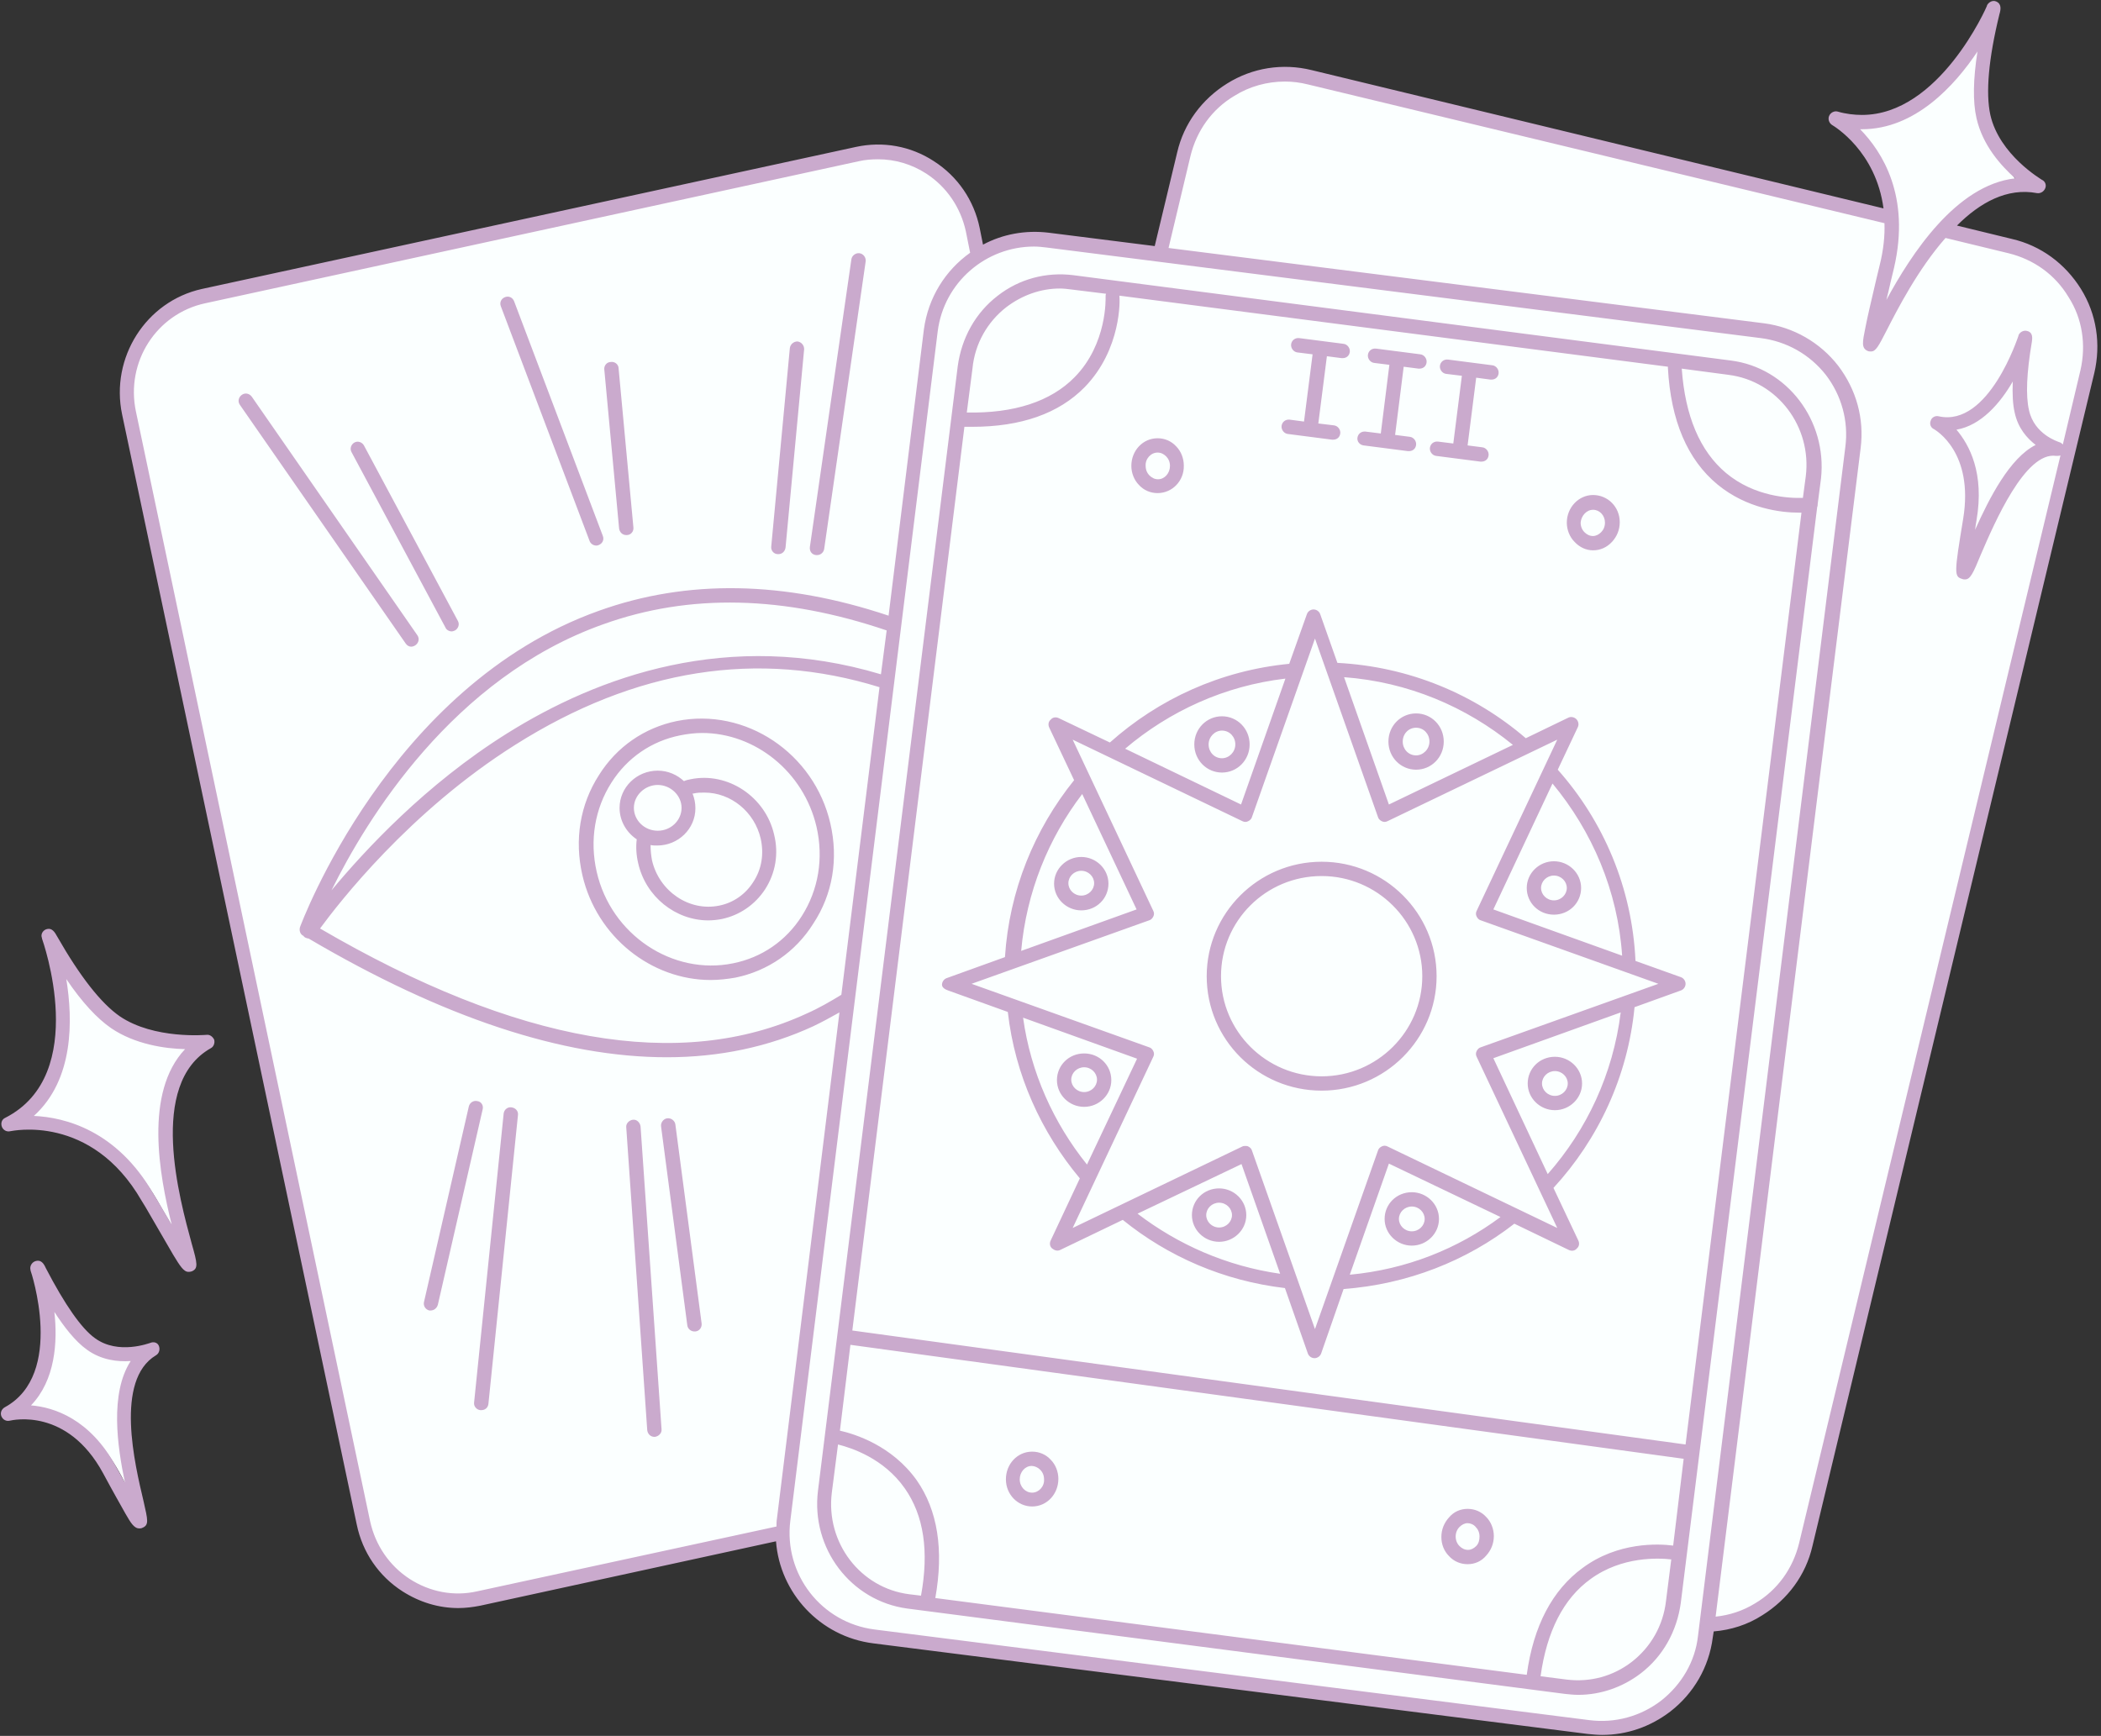 <?xml version="1.0" encoding="UTF-8" standalone="no"?><svg xmlns="http://www.w3.org/2000/svg" xmlns:xlink="http://www.w3.org/1999/xlink" fill="#caaacd" height="364" preserveAspectRatio="xMidYMid meet" version="1" viewBox="-0.3 -0.2 440.5 364.0" width="440.5" zoomAndPan="magnify"><rect x="-0.3" y="-0.2" width="440.5" height="364.0" fill="#333333" stroke="none"/><g id="change1_1"><path d="M437.6,76.9l-25.7,106.6c0,0-27.3,119.9-33.4,138.5s-20.6,19.6-20.6,19.6c-3.8,22.2-24.4,20.1-24.4,20.1 s-128.1-15.9-149.8-18.4c-21.7-2.5-20.1-22.1-20.1-22.1s-32.2,8.5-59.9,12.6s-28-15.3-28-15.3s-44.5-210-49-230.5 C22.2,67.6,41.8,62,41.8,62s114.4-24.6,131-28.4c16.6-3.7,17.1,0.6,23.8,2.4c6.7,1.7,8.3,17.3,8.3,17.3c8.1-7.1,25.3-1.1,31.9,0 s5.1,3.8,11.1-19.7c6-23.5,26.5-17.6,26.5-17.6l121.1,29.2c0.2-11.8-8.8-18.6-8.8-18.6l1.8-1.2c15.9,1,26.1-18.4,26.1-18.4h1.7 c-5.2,15.3,5.7,30,5.7,30l0.9,1.6C416,38.9,406.7,48,405.7,49c0.5-0.4,3.2-1.5,17.6,3.2C439.7,57.7,437.6,76.9,437.6,76.9z M23.1,214.4c-3.2-2.1-6.5-5.8-10.1-11c1.5,9.2,1.7,22.5-7.2,30.6c7,0.3,18.5,3.2,26.8,17.4l0.8,1.4c1.2,2,2.2,3.8,3.1,5.4 c-2.8-11.1-6.2-29.6,3.1-39.1C35.1,219,28.4,218.1,23.1,214.4z M18,282.1c-2.6-1.9-5.2-5.2-7.3-8.6c0.8,6.8,0.3,15.4-5.3,21.2 c5.3,0.5,13.4,3.1,19.3,13.8c0.7,1.2,1.3,2.5,2,3.7c-1.8-8.3-3.4-20.3,1.3-27.5C25,284.9,21.3,284.4,18,282.1z" fill="#fbffff"/></g><g id="change2_1"><path d="M436,60.4c-3.3-5.3-8.4-9.1-14.5-10.5L410,47.1c4.8-4.8,10.5-8,16.8-6.8c0.7,0.1,1.4-0.3,1.7-1c0.3-0.7,0-1.5-0.7-1.8 c-0.1-0.1-8.9-5.2-10.8-13.6c-1-4.6-0.4-11.7,1.9-21.1c0.3-1,0.5-2.2-0.7-2.7c-0.7-0.3-1.5,0.1-1.9,0.8c0,0,0,0.1,0,0.1 c-0.1,0.3-10,22.9-26.2,22.9c-1.6,0-3.4-0.2-5.1-0.7c-0.7-0.2-1.5,0.2-1.8,0.9c-0.3,0.7,0,1.5,0.6,1.9c0.5,0.3,9.2,5.5,10.8,17.5 L274.7,14.5c-6.1-1.5-12.4-0.5-17.7,2.8c-5.3,3.3-9.1,8.4-10.5,14.5l-4.7,19.6l-22.2-2.8c-4.9-0.6-9.7,0.3-13.8,2.5l-0.7-3.5 c-1.2-5.8-4.6-10.8-9.6-14c-4.9-3.2-10.7-4.2-16.3-3L42,60.4C30.3,63,22.8,74.8,25.3,86.7l49.2,232.8c1.2,5.8,4.6,10.8,9.6,14 c3.6,2.3,7.6,3.5,11.7,3.5c1.5,0,3.1-0.2,4.6-0.5l62-13.5c0.8,10.8,9.2,20,20.4,21.4l149.8,19c1,0.1,2,0.2,3,0.2 c5.2,0,10.1-1.7,14.3-4.9c4.9-3.8,8.1-9.3,8.9-15.5l0.2-1.3c3.6-0.3,7.1-1.4,10.2-3.4c5.3-3.3,9.1-8.4,10.5-14.5l59.1-246 C440.2,72,439.3,65.7,436,60.4z M390.1,26.9c11.1,0,19.4-9.1,24.2-16.3c-0.9,5.8-1,10.5-0.2,14c1.3,5.7,5.1,9.9,8.1,12.6 c-12.4,1.4-21.8,15.9-27,25.5c0.3-1.2,0.6-2.4,0.9-3.8l0.7-2.9c3.5-15.1-2.5-24.4-7.1-29.1C389.8,26.9,390,26.9,390.1,26.9z M99.7,333.5c-4.9,1.1-9.9,0.1-14.1-2.6c-4.3-2.8-7.2-7.1-8.3-12.1L28.2,86.1C26,75.7,32.5,65.6,42.7,63.4l137.1-29.8 c1.3-0.3,2.7-0.4,4-0.4c3.5,0,7,1,10.1,3c4.3,2.8,7.2,7.1,8.3,12.1l0.9,4.5c-5.2,3.7-8.8,9.4-9.7,16.1l-7.4,60 c-21.8-7.3-42.2-7.7-60.8-1c-43.9,15.7-62.4,65.8-62.6,66.3c-0.2,0.7,0,1.4,0.6,1.8c0,0,0,0,0.1,0c0.1,0.2,0.2,0.3,0.4,0.4 c0.2,0.1,0.5,0.2,0.7,0.2c28.2,16.6,53.3,24.9,75.1,24.9c11.1,0,21.4-2.2,30.7-6.5c1.9-0.9,3.7-1.9,5.5-2.9l-13.1,106.1 c-0.1,0.6-0.1,1.1-0.1,1.7L99.7,333.5z M176.1,208.4c-2.3,1.4-4.7,2.8-7.2,3.9c-26.5,12.3-60.8,6.3-102.1-17.8 c3.9-5.3,18.7-24.5,40.9-38.5c25.3-16,50.9-20,76.4-12.1L176.1,208.4z M184.4,141.2c-32-9.6-59.4,0.5-78.4,12.4 c-17.1,10.7-29.8,24.5-36.8,32.9c7.3-14.8,25.4-44.6,57-55.8c18.1-6.5,37.9-6,59.4,1.3L184.4,141.2z M348,356.4 c-4.3,3.3-9.7,4.8-15.1,4.1l-149.8-19c-11.2-1.4-19.1-11.6-17.7-22.8l30.9-249.4c1.3-10.3,10.1-17.8,20.2-17.8 c0.9,0,1.7,0.1,2.6,0.2l149.8,19c5.4,0.7,10.2,3.4,13.6,7.7c3.3,4.3,4.8,9.7,4.1,15.1l-30.9,249.4C355.1,348.2,352.3,353,348,356.4z M435.9,77.4l-3.7,15.6c-0.2-0.2-0.4-0.4-0.8-0.5c-0.2-0.1-5.2-1.6-6.3-6.7c-0.7-3-0.5-7.8,0.6-14.3c0.1-0.7,0.3-2-1-2.3 c-0.7-0.2-1.5,0.2-1.8,0.9c0,0,0,0,0,0.1c-0.1,0.2-6.2,19.2-16.7,16.9c-0.7-0.2-1.5,0.2-1.7,0.9c-0.3,0.7,0,1.5,0.7,1.8 c0.3,0.2,8.4,4.8,6.1,18.8c-1.9,11.5-1.9,12.1-0.2,12.6c0.2,0.1,0.4,0.1,0.6,0.1c1.1,0,1.7-1.3,3.3-5.2c2.8-6.5,9.3-21.7,15.8-20.7 c0.3,0,0.6,0,0.9-0.1l-54.8,228.1c-1.3,5.3-4.5,9.8-9.2,12.6c-2.6,1.6-5.4,2.5-8.3,2.8l30.4-245c0.8-6.2-0.9-12.3-4.7-17.3 c-3.8-4.9-9.4-8.1-15.5-8.9L244.7,51.8l4.6-19.3c1.3-5.3,4.5-9.8,9.2-12.6c3.2-2,6.9-3,10.6-3c1.6,0,3.2,0.2,4.8,0.6l120.9,29.1 c0.1,2.6-0.2,5.6-1,8.8l-0.7,2.9c-1.1,4.7-1.9,8.1-2.3,10.2c-0.6,3-0.9,4.3,0.5,4.9c0.2,0.1,0.5,0.1,0.7,0.1c1,0,1.6-1.2,3.2-4.3 c2.3-4.5,6.6-12.9,12.4-19.5l13.2,3.2c5.3,1.3,9.8,4.5,12.6,9.2C436.3,66.6,437.1,72.1,435.9,77.4z M409.9,89.9 c5.2-0.9,9.2-5.6,11.8-10.1c-0.1,2.6,0,4.8,0.4,6.5c0.7,3.3,2.6,5.4,4.4,6.8c-5.4,2.7-9.7,11.1-12.7,17.8c0.1-0.8,0.2-1.4,0.3-2 C415.8,99,412.6,93.1,409.9,89.9z M173.8,172.5c-3.4-14.8-17.8-24.4-32.2-21.5c-6.8,1.4-12.6,5.4-16.3,11.3c-4,6.2-5.2,13.6-3.5,21 c3,13,14.5,22,26.9,22c1.7,0,3.5-0.2,5.2-0.5c6.8-1.4,12.6-5.4,16.3-11.3C174.3,187.3,175.5,179.9,173.8,172.5z M167.8,191.9 c-3.3,5.2-8.4,8.7-14.4,9.9c-12.7,2.6-25.6-6-28.6-19.2c-1.5-6.6-0.4-13.2,3.1-18.7c3.3-5.2,8.4-8.7,14.4-9.9 c1.5-0.3,3.1-0.5,4.6-0.5c11.1,0,21.3,8.1,24,19.7C172.4,179.8,171.3,186.4,167.8,191.9z M144.5,163.2c-0.5,0.1-1,0.2-1.4,0.4 c-1.4-1.3-3.3-2.2-5.5-2.2c-4.4,0-8,3.5-8,7.8c0,2.8,1.5,5.2,3.6,6.6c-0.2,1.6-0.1,3.3,0.3,5c1.6,7.1,7.9,12,14.7,12 c0.9,0,1.9-0.1,2.9-0.3c3.7-0.8,6.9-3,9-6.2c2.2-3.4,2.9-7.5,1.9-11.5C160.2,166.9,152.3,161.6,144.5,163.2z M137.6,164.4 c2.7,0,5,2.2,5,4.8s-2.2,4.8-5,4.8s-5-2.2-5-4.8S134.9,164.4,137.6,164.4z M157.6,184.8c-1.6,2.5-4.1,4.3-7.1,4.9 c-6.3,1.3-12.6-3-14.1-9.5c-0.2-1.1-0.3-2.1-0.3-3.2c0.5,0.1,0.9,0.1,1.4,0.1c4.4,0,8-3.5,8-7.8c0-1.1-0.2-2.1-0.6-3.1 c0.1,0,0.1,0,0.2,0c0.8-0.2,1.5-0.2,2.3-0.2c5.5,0,10.5,4,11.8,9.7C159.9,178.9,159.4,182.1,157.6,184.8z M362.6,75.4L224.7,57.5 c-5.7-0.7-11.3,0.8-15.8,4.3c-4.7,3.6-7.6,8.9-8.4,14.8l-29.3,235.8c-1.5,12.1,6.9,23.1,18.7,24.7L327.8,355 c0.9,0.1,1.9,0.2,2.8,0.2c4.7,0,9.3-1.6,13.1-4.5c4.7-3.6,7.6-8.9,8.4-14.8l28.6-229.8c0.1-0.2,0.1-0.4,0.1-0.6l0.7-5.4 C382.8,88,374.4,76.9,362.6,75.4z M210.7,64.2c3.3-2.5,7.2-3.9,11.2-3.9c0.8,0,1.6,0.1,2.4,0.2l7.3,0.9c-0.1,0.2-0.1,0.4-0.1,0.7 c0,0.1,0.4,9.8-6.5,16.8c-5,5.1-12.7,7.6-22.6,7.4l1.2-9.3C204.1,71.9,206.7,67.3,210.7,64.2z M201.9,89.3 C201.9,89.3,201.9,89.3,201.9,89.3c0.6,0,1.1,0,1.6,0c10.3,0,18.2-2.8,23.6-8.3c7.8-8,7.4-18.6,7.3-19c0-0.1,0-0.1,0-0.2l115,14.9 c0,0.1,0,0.2,0,0.3c0.6,11,4.1,19.2,10.4,24.4c6.2,5.1,13.4,5.9,17.1,5.9c0.2,0,0.4,0,0.5,0l-24.3,195.4l-174.7-23.9L201.9,89.3z M350.5,323.9c-3.1-0.4-11.6-0.8-19,4.7c-6.3,4.6-10.3,12.1-11.7,22.4l-124-16.1c1.8-10.1,0.5-18.4-3.9-24.7 c-5.2-7.3-13-9.7-16.1-10.4l2.2-18l174.7,23.9L350.5,323.9z M174.1,312.8l1.3-10.1c2.8,0.7,9.6,2.9,14,9.2c4,5.7,5.1,13.2,3.4,22.5 l-2.5-0.3C180.1,332.8,172.8,323.3,174.1,312.8z M341.8,348.3c-3.9,3-8.7,4.3-13.6,3.7l-5.5-0.7c1.3-9.4,4.8-16.3,10.5-20.4 c6.6-4.8,14.3-4.4,16.9-4.1l-1.1,8.7C348.4,340.7,345.8,345.2,341.8,348.3z M378.3,99.7l-0.6,4.5c-2.8,0.1-10.1-0.2-16.1-5.2 c-5.5-4.6-8.6-12-9.3-21.9l9.8,1.3C372.4,79.7,379.6,89.3,378.3,99.7z M216.1,304.2c-3.1,0-5.5,2.6-5.5,5.8c0,3.2,2.5,5.7,5.5,5.7 c0,0,0,0,0,0c3.1,0,5.5-2.6,5.5-5.8c0-1.5-0.6-3-1.6-4C219,304.8,217.6,304.2,216.1,304.2z M216.1,312.8 C216.1,312.8,216.1,312.8,216.1,312.8c-1.4,0-2.6-1.2-2.6-2.8c0-1.5,1.1-2.8,2.5-2.8c0.6,0,1.3,0.3,1.8,0.8c0.5,0.5,0.8,1.2,0.8,2 C218.7,311.5,217.5,312.8,216.1,312.8z M307.4,316.2c-1.5,0-2.9,0.6-3.9,1.8c-1,1.1-1.6,2.5-1.6,4.1s0.6,3,1.6,4 c1,1.1,2.4,1.7,3.9,1.7c0,0,0,0,0,0c1.5,0,2.9-0.6,3.9-1.8c1-1.1,1.6-2.5,1.6-4.1c0-1.5-0.6-3-1.6-4 C310.3,316.8,308.9,316.2,307.4,316.2z M309.2,324c-0.5,0.5-1.1,0.8-1.7,0.8c-0.7,0-1.3-0.3-1.8-0.8c-0.5-0.5-0.8-1.2-0.8-2 c0-0.8,0.3-1.5,0.8-2c0.5-0.5,1.1-0.8,1.7-0.8c0,0,0,0,0,0c0.6,0,1.3,0.3,1.7,0.8c0.5,0.5,0.8,1.2,0.8,2S309.7,323.5,309.2,324z M242.4,103.2C242.4,103.2,242.4,103.2,242.4,103.2c3.1,0,5.6-2.6,5.5-5.8c0-1.5-0.6-3-1.6-4c-1-1.1-2.4-1.7-3.9-1.7c0,0,0,0,0,0 c-3.1,0-5.5,2.6-5.5,5.8c0,1.5,0.6,3,1.6,4C239.5,102.6,240.9,103.2,242.4,103.2z M242.4,94.7C242.4,94.7,242.4,94.7,242.4,94.7 c0.7,0,1.3,0.3,1.8,0.8c0.5,0.5,0.8,1.2,0.8,2c0,1.5-1.1,2.8-2.5,2.8c0,0,0,0,0,0c-0.7,0-1.3-0.3-1.8-0.8c-0.5-0.5-0.8-1.2-0.8-2 C239.8,96,241,94.7,242.4,94.7z M333.7,115.2C333.8,115.2,333.8,115.2,333.7,115.2c1.5,0,2.9-0.6,4-1.8c1-1.1,1.6-2.5,1.6-4.1 c0-3.2-2.5-5.7-5.6-5.7c-3,0-5.5,2.6-5.5,5.8c0,1.5,0.6,3,1.6,4C330.9,114.6,332.3,115.2,333.7,115.2z M333.7,106.7 C333.7,106.7,333.7,106.7,333.7,106.7c1.4,0,2.5,1.2,2.5,2.7c0,0.8-0.3,1.5-0.8,2c-0.5,0.5-1.1,0.8-1.7,0.8c-0.7,0-1.3-0.3-1.8-0.8 c-0.5-0.5-0.8-1.2-0.8-2C331.2,108,332.3,106.7,333.7,106.7z M198.5,207.5L211,212c1.5,13.2,7,25.2,15.1,34.9l-6.1,13 c-0.3,0.6-0.2,1.3,0.3,1.7c0.5,0.4,1.1,0.6,1.7,0.3l13.1-6.3c9.5,7.7,21.2,12.8,34,14.3l4.8,13.7c0.2,0.6,0.8,1,1.4,1s1.2-0.4,1.4-1 l4.7-13.5c13.4-1,25.8-5.9,35.8-13.7l11.4,5.5c0.6,0.3,1.3,0.2,1.7-0.3c0.5-0.4,0.6-1.1,0.3-1.7l-5.2-11c9.4-10.2,15.6-23.4,17-37.9 l9.7-3.5c0.6-0.2,1-0.8,1-1.4s-0.4-1.2-1-1.4l-9.5-3.4c-0.7-15.3-6.7-29.3-16.3-40.1l4.2-8.9c0.3-0.6,0.1-1.3-0.3-1.7 c-0.4-0.4-1.1-0.6-1.7-0.3l-8.9,4.3c-10.7-9.2-24.4-15-39.5-15.8l-3.6-10.2c-0.2-0.6-0.8-1-1.4-1s-1.2,0.4-1.4,1l-3.7,10.4 c-14.4,1.4-27.4,7.4-37.6,16.5l-10.7-5.1c-0.6-0.3-1.3-0.2-1.7,0.3c-0.5,0.4-0.6,1.1-0.3,1.7l5.2,11c-8.3,10.3-13.6,23.1-14.5,37.1 l-12.2,4.4c-0.6,0.2-1,0.8-1,1.4S197.9,207.3,198.5,207.5z M214.2,213.2l23.9,8.6l-10.5,22.2C220.6,235.3,215.8,224.7,214.2,213.2z M238.2,254.3l21.8-10.4l8.1,23C256.9,265.3,246.7,260.8,238.2,254.3z M282.7,267.1l8.2-23.3l23.4,11.2 C305.3,261.7,294.5,266,282.7,267.1z M324.2,246l-11.4-24.3l26.7-9.6C337.9,225,332.4,236.7,324.2,246z M339.8,200.2l-27-9.7 l12.4-26.4C333.5,174.1,338.9,186.6,339.8,200.2z M316.9,156l-26,12.5l-9.4-26.7C294.9,142.8,307.1,148,316.9,156z M269.2,142.1 l-9.3,26.4l-24.3-11.7C244.9,148.9,256.5,143.6,269.2,142.1z M226.6,166.3l11.4,24.2l-24.2,8.7C214.9,186.9,219.5,175.6,226.6,166.3 z M240.6,192.8c0.4-0.1,0.7-0.4,0.9-0.8s0.2-0.8,0-1.2l-16.9-35.9l35.6,17.1c0.4,0.2,0.8,0.2,1.2,0c0.4-0.2,0.7-0.5,0.8-0.9 l13.2-37.4l13.2,37.4c0.1,0.4,0.4,0.7,0.8,0.9c0.4,0.2,0.8,0.2,1.2,0l35.6-17.1l-16.9,35.9c-0.2,0.4-0.2,0.8,0,1.2s0.5,0.7,0.9,0.8 l37.2,13.3l-37.2,13.3c-0.4,0.1-0.7,0.4-0.9,0.8s-0.2,0.8,0,1.2l16.9,35.9l-35.6-17.1c-0.4-0.2-0.8-0.2-1.2,0s-0.7,0.5-0.8,0.9 l-13.2,37.4l-13.2-37.4c-0.1-0.4-0.4-0.7-0.8-0.9c-0.2-0.1-0.4-0.1-0.6-0.1c-0.2,0-0.4,0-0.6,0.1l-35.6,17.1l16.9-35.9 c0.2-0.4,0.2-0.8,0-1.2s-0.5-0.7-0.9-0.8l-37.2-13.3L240.6,192.8z M296.6,161.2c3.2,0,5.8-2.6,5.8-5.9s-2.6-5.9-5.8-5.9 c-3.2,0-5.8,2.6-5.8,5.9S293.4,161.2,296.6,161.2z M296.6,152.4c1.6,0,2.8,1.3,2.8,2.9s-1.3,2.9-2.8,2.9c-1.6,0-2.8-1.3-2.8-2.9 S295,152.4,296.6,152.4z M261.7,155.9c0-3.3-2.6-5.9-5.8-5.9c-3.2,0-5.8,2.6-5.8,5.9s2.6,5.9,5.8,5.9 C259.1,161.8,261.7,159.2,261.7,155.9z M255.9,158.8c-1.6,0-2.8-1.3-2.8-2.9c0-1.6,1.3-2.9,2.8-2.9c1.6,0,2.8,1.3,2.8,2.9 C258.7,157.5,257.4,158.8,255.9,158.8z M325.5,191.6c3.2,0,5.7-2.5,5.7-5.6c0-3.1-2.6-5.6-5.7-5.6s-5.7,2.5-5.7,5.6 C319.8,189.1,322.3,191.6,325.5,191.6z M325.5,183.4c1.5,0,2.7,1.2,2.7,2.6s-1.2,2.6-2.7,2.6s-2.7-1.2-2.7-2.6 S324,183.4,325.5,183.4z M325.7,232.6c3.1,0,5.7-2.5,5.7-5.6s-2.6-5.6-5.7-5.6c-3.2,0-5.7,2.5-5.7,5.6S322.6,232.6,325.7,232.6z M325.7,224.4c1.5,0,2.7,1.2,2.7,2.6s-1.2,2.6-2.7,2.6c-1.5,0-2.7-1.2-2.7-2.6S324.2,224.4,325.7,224.4z M295.7,261 c3.1,0,5.7-2.5,5.7-5.6s-2.6-5.6-5.7-5.6c-3.2,0-5.7,2.5-5.7,5.6S292.6,261,295.7,261z M295.7,252.8c1.5,0,2.7,1.2,2.7,2.6 s-1.2,2.6-2.7,2.6c-1.5,0-2.7-1.2-2.7-2.6S294.2,252.8,295.7,252.8z M255.3,249c-3.2,0-5.7,2.5-5.7,5.6s2.6,5.6,5.7,5.6 c3.1,0,5.7-2.5,5.7-5.6S258.4,249,255.3,249z M255.3,257.2c-1.5,0-2.7-1.2-2.7-2.6s1.2-2.6,2.7-2.6c1.5,0,2.7,1.2,2.7,2.6 S256.8,257.2,255.3,257.2z M227,220.7c-3.2,0-5.7,2.5-5.7,5.6s2.6,5.6,5.7,5.6s5.7-2.5,5.7-5.6S230.2,220.7,227,220.7z M227,228.8 c-1.5,0-2.7-1.2-2.7-2.6s1.2-2.6,2.7-2.6s2.7,1.2,2.7,2.6S228.5,228.8,227,228.8z M226.4,179.5c-3.1,0-5.7,2.5-5.7,5.6 c0,3.1,2.6,5.6,5.7,5.6c3.2,0,5.7-2.5,5.7-5.6C232.1,182,229.5,179.5,226.4,179.5z M226.4,187.6c-1.5,0-2.7-1.2-2.7-2.6 s1.2-2.6,2.7-2.6c1.5,0,2.7,1.2,2.7,2.6S227.9,187.6,226.4,187.6z M268.4,89.1c0.1-0.8,0.8-1.4,1.7-1.3l3,0.4l1.8-14.1l-3.2-0.4 c-0.8-0.1-1.4-0.9-1.3-1.7c0.1-0.8,0.8-1.4,1.7-1.3l9.3,1.2c0.8,0.1,1.4,0.9,1.3,1.7c-0.1,0.8-0.7,1.3-1.5,1.3c-0.1,0-0.1,0-0.2,0 l-3.1-0.4l-1.8,14.1l3.3,0.4c0.8,0.1,1.4,0.9,1.3,1.7c-0.1,0.8-0.7,1.3-1.5,1.3c-0.1,0-0.1,0-0.2,0l-9.3-1.2 C268.9,90.7,268.3,89.9,268.4,89.1z M284.3,91.6c0.1-0.8,0.8-1.4,1.7-1.3l3.2,0.4l1.8-14.4l-3.2-0.4c-0.8-0.1-1.4-0.9-1.3-1.7 s0.8-1.4,1.7-1.3l9.3,1.2c0.8,0.1,1.4,0.9,1.3,1.7c-0.1,0.8-0.7,1.3-1.5,1.3c-0.1,0-0.1,0-0.2,0l-3.1-0.4L292.2,91l3.1,0.4 c0.8,0.1,1.4,0.9,1.3,1.7c-0.1,0.8-0.7,1.3-1.5,1.3c-0.1,0-0.1,0-0.2,0l-9.3-1.2C284.8,93.1,284.2,92.4,284.3,91.6z M299.5,93.7 c0.1-0.8,0.8-1.4,1.7-1.3l3.2,0.4l1.8-14.2l-3.3-0.4c-0.8-0.1-1.4-0.9-1.3-1.7c0.1-0.8,0.8-1.4,1.7-1.3l9.3,1.2 c0.8,0.1,1.4,0.9,1.3,1.7c-0.1,0.8-0.7,1.3-1.5,1.3c-0.1,0-0.1,0-0.2,0l-3-0.4l-1.8,14.2l3.1,0.4c0.8,0.1,1.4,0.9,1.3,1.7 c-0.1,0.8-0.7,1.3-1.5,1.3c-0.1,0-0.1,0-0.2,0l-9.3-1.2C300,95.3,299.4,94.5,299.5,93.7z M108.3,233.6l-6.2,60.6 c-0.1,0.8-0.7,1.3-1.5,1.3c-0.1,0-0.1,0-0.2,0c-0.8-0.1-1.4-0.8-1.3-1.6l6.2-60.6c0.1-0.8,0.8-1.4,1.6-1.3 C107.8,232.1,108.4,232.8,108.3,233.6z M84.8,134.8L50,84.7c-0.5-0.7-0.3-1.6,0.4-2.1c0.7-0.5,1.6-0.3,2.1,0.4l34.7,50 c0.5,0.7,0.3,1.6-0.4,2.1c-0.3,0.2-0.6,0.3-0.9,0.3C85.5,135.4,85.1,135.2,84.8,134.8z M104.7,64c-0.3-0.8,0.1-1.6,0.9-1.9 c0.8-0.3,1.6,0.1,1.9,0.9l18.6,49.2c0.3,0.8-0.1,1.6-0.9,1.9c-0.2,0.1-0.4,0.1-0.5,0.1c-0.6,0-1.2-0.4-1.4-1L104.7,64z M169.5,114.5 l8.7-60.3c0.1-0.8,0.9-1.4,1.7-1.3c0.8,0.1,1.4,0.9,1.3,1.7l-8.7,60.3c-0.1,0.7-0.7,1.3-1.5,1.3c-0.1,0-0.1,0-0.2,0 C169.9,116.1,169.4,115.4,169.5,114.5z M145.5,279c-0.1,0-0.1,0-0.2,0c-0.7,0-1.4-0.5-1.5-1.3l-5.5-41.7c-0.1-0.8,0.5-1.6,1.3-1.7 c0.8-0.1,1.6,0.5,1.7,1.3l5.5,41.7C146.9,278.1,146.4,278.9,145.5,279z M100.9,232.4l-9.4,41c-0.2,0.7-0.8,1.2-1.5,1.2 c-0.1,0-0.2,0-0.3,0c-0.8-0.2-1.3-1-1.1-1.8l9.4-41c0.2-0.8,1-1.3,1.8-1.1C100.6,230.8,101.1,231.6,100.9,232.4z M73.4,94.6 c-0.4-0.7-0.1-1.6,0.6-2c0.7-0.4,1.6-0.1,2,0.6L95.7,130c0.4,0.7,0.1,1.6-0.6,2c-0.2,0.1-0.5,0.2-0.7,0.2c-0.5,0-1.1-0.3-1.3-0.8 L73.4,94.6z M129.5,110.6l-3.1-33.3c-0.1-0.8,0.5-1.6,1.4-1.6c0.8-0.1,1.6,0.5,1.6,1.4l3.1,33.3c0.1,0.8-0.5,1.6-1.4,1.6 c0,0-0.1,0-0.1,0C130.2,112,129.6,111.4,129.5,110.6z M161.4,114.4l3.9-41.6c0.1-0.8,0.8-1.4,1.6-1.4c0.8,0.1,1.4,0.8,1.4,1.6 l-3.9,41.6c-0.1,0.8-0.7,1.4-1.5,1.4c0,0-0.1,0-0.1,0C161.9,116,161.3,115.2,161.4,114.4z M134,236l4.4,63.5 c0.1,0.8-0.6,1.5-1.4,1.6c0,0-0.1,0-0.1,0c-0.8,0-1.4-0.6-1.5-1.4l-4.4-63.5c-0.1-0.8,0.6-1.5,1.4-1.6 C133.2,234.5,133.9,235.2,134,236z M31.2,281.4c-0.1,0-6.7,2.6-11.6-1c-2.8-2-6.3-7-10.3-14.7c-0.4-0.9-1-1.9-2.3-1.4 c-0.7,0.3-1.1,1.1-0.9,1.8c0,0,0,0.1,0,0.1c0.1,0.2,7.3,21.8-5.4,28.7c-0.7,0.4-1,1.2-0.7,1.9c0.3,0.7,1,1.1,1.8,0.9 c0.5-0.1,12-2.8,19.5,11c2.2,4.1,3.7,6.7,4.7,8.5c1.1,1.9,1.8,3.1,2.9,3.1c0.2,0,0.4,0,0.6-0.1c1.5-0.6,1.2-1.6,0.3-5.6 c-1.8-7.6-6.1-25.4,2.6-30.6c0.7-0.4,0.9-1.3,0.6-2S31.9,281.1,31.2,281.4z M25.9,310.7c-0.6-1.1-1.3-2.3-1.9-3.4 c-5.4-9.9-12.9-12.4-17.8-12.8c5.1-5.3,5.6-13.3,4.9-19.6c2,3.1,4.4,6.2,6.8,7.9c3,2.2,6.5,2.6,9.2,2.4 C22.7,292,24.3,303.1,25.9,310.7z M43,216.8c-0.1,0-11,1-18.2-3.9c-3.9-2.7-8.3-8.3-13.1-16.7c-0.5-0.9-1.1-2-2.4-1.5 c-0.7,0.3-1.1,1.1-0.8,1.8c0,0,0,0.1,0,0.1c0.1,0.3,10.2,28.5-7.7,37.6c-0.7,0.3-1,1.1-0.7,1.9c0.3,0.7,1,1.1,1.8,0.9 c0.2,0,16.9-3.8,27.5,14.6l0.8,1.3c2.8,4.8,4.6,7.9,5.8,10c1.4,2.3,2.2,3.6,3.2,3.6c0.2,0,0.4,0,0.7-0.1c1.4-0.6,1.2-1.6,0-5.8 c-2.5-9.2-9.3-33.5,4-41c0.6-0.3,0.9-1.1,0.7-1.8C44.3,217.2,43.7,216.7,43,216.8z M35.7,256.6c-0.9-1.5-1.9-3.2-3-5.1l-0.8-1.3 c-7.7-13.4-18.6-16.1-25.1-16.4c8.4-7.6,8.2-20.1,6.8-28.7c3.3,4.9,6.5,8.3,9.4,10.3c5,3.4,11.3,4.3,15.5,4.4 C29.9,228.9,33.1,246.2,35.7,256.6z M276.8,228.5c13.3,0,24.1-10.8,24.1-24c0-13.2-10.8-24-24.1-24s-24.1,10.8-24.1,24 C252.7,217.8,263.5,228.5,276.8,228.5z M276.8,183.5c11.6,0,21.1,9.4,21.1,21c0,11.6-9.5,21-21.1,21s-21.1-9.4-21.1-21 C255.7,192.9,265.1,183.5,276.8,183.5z" fill="inherit"/></g></svg>